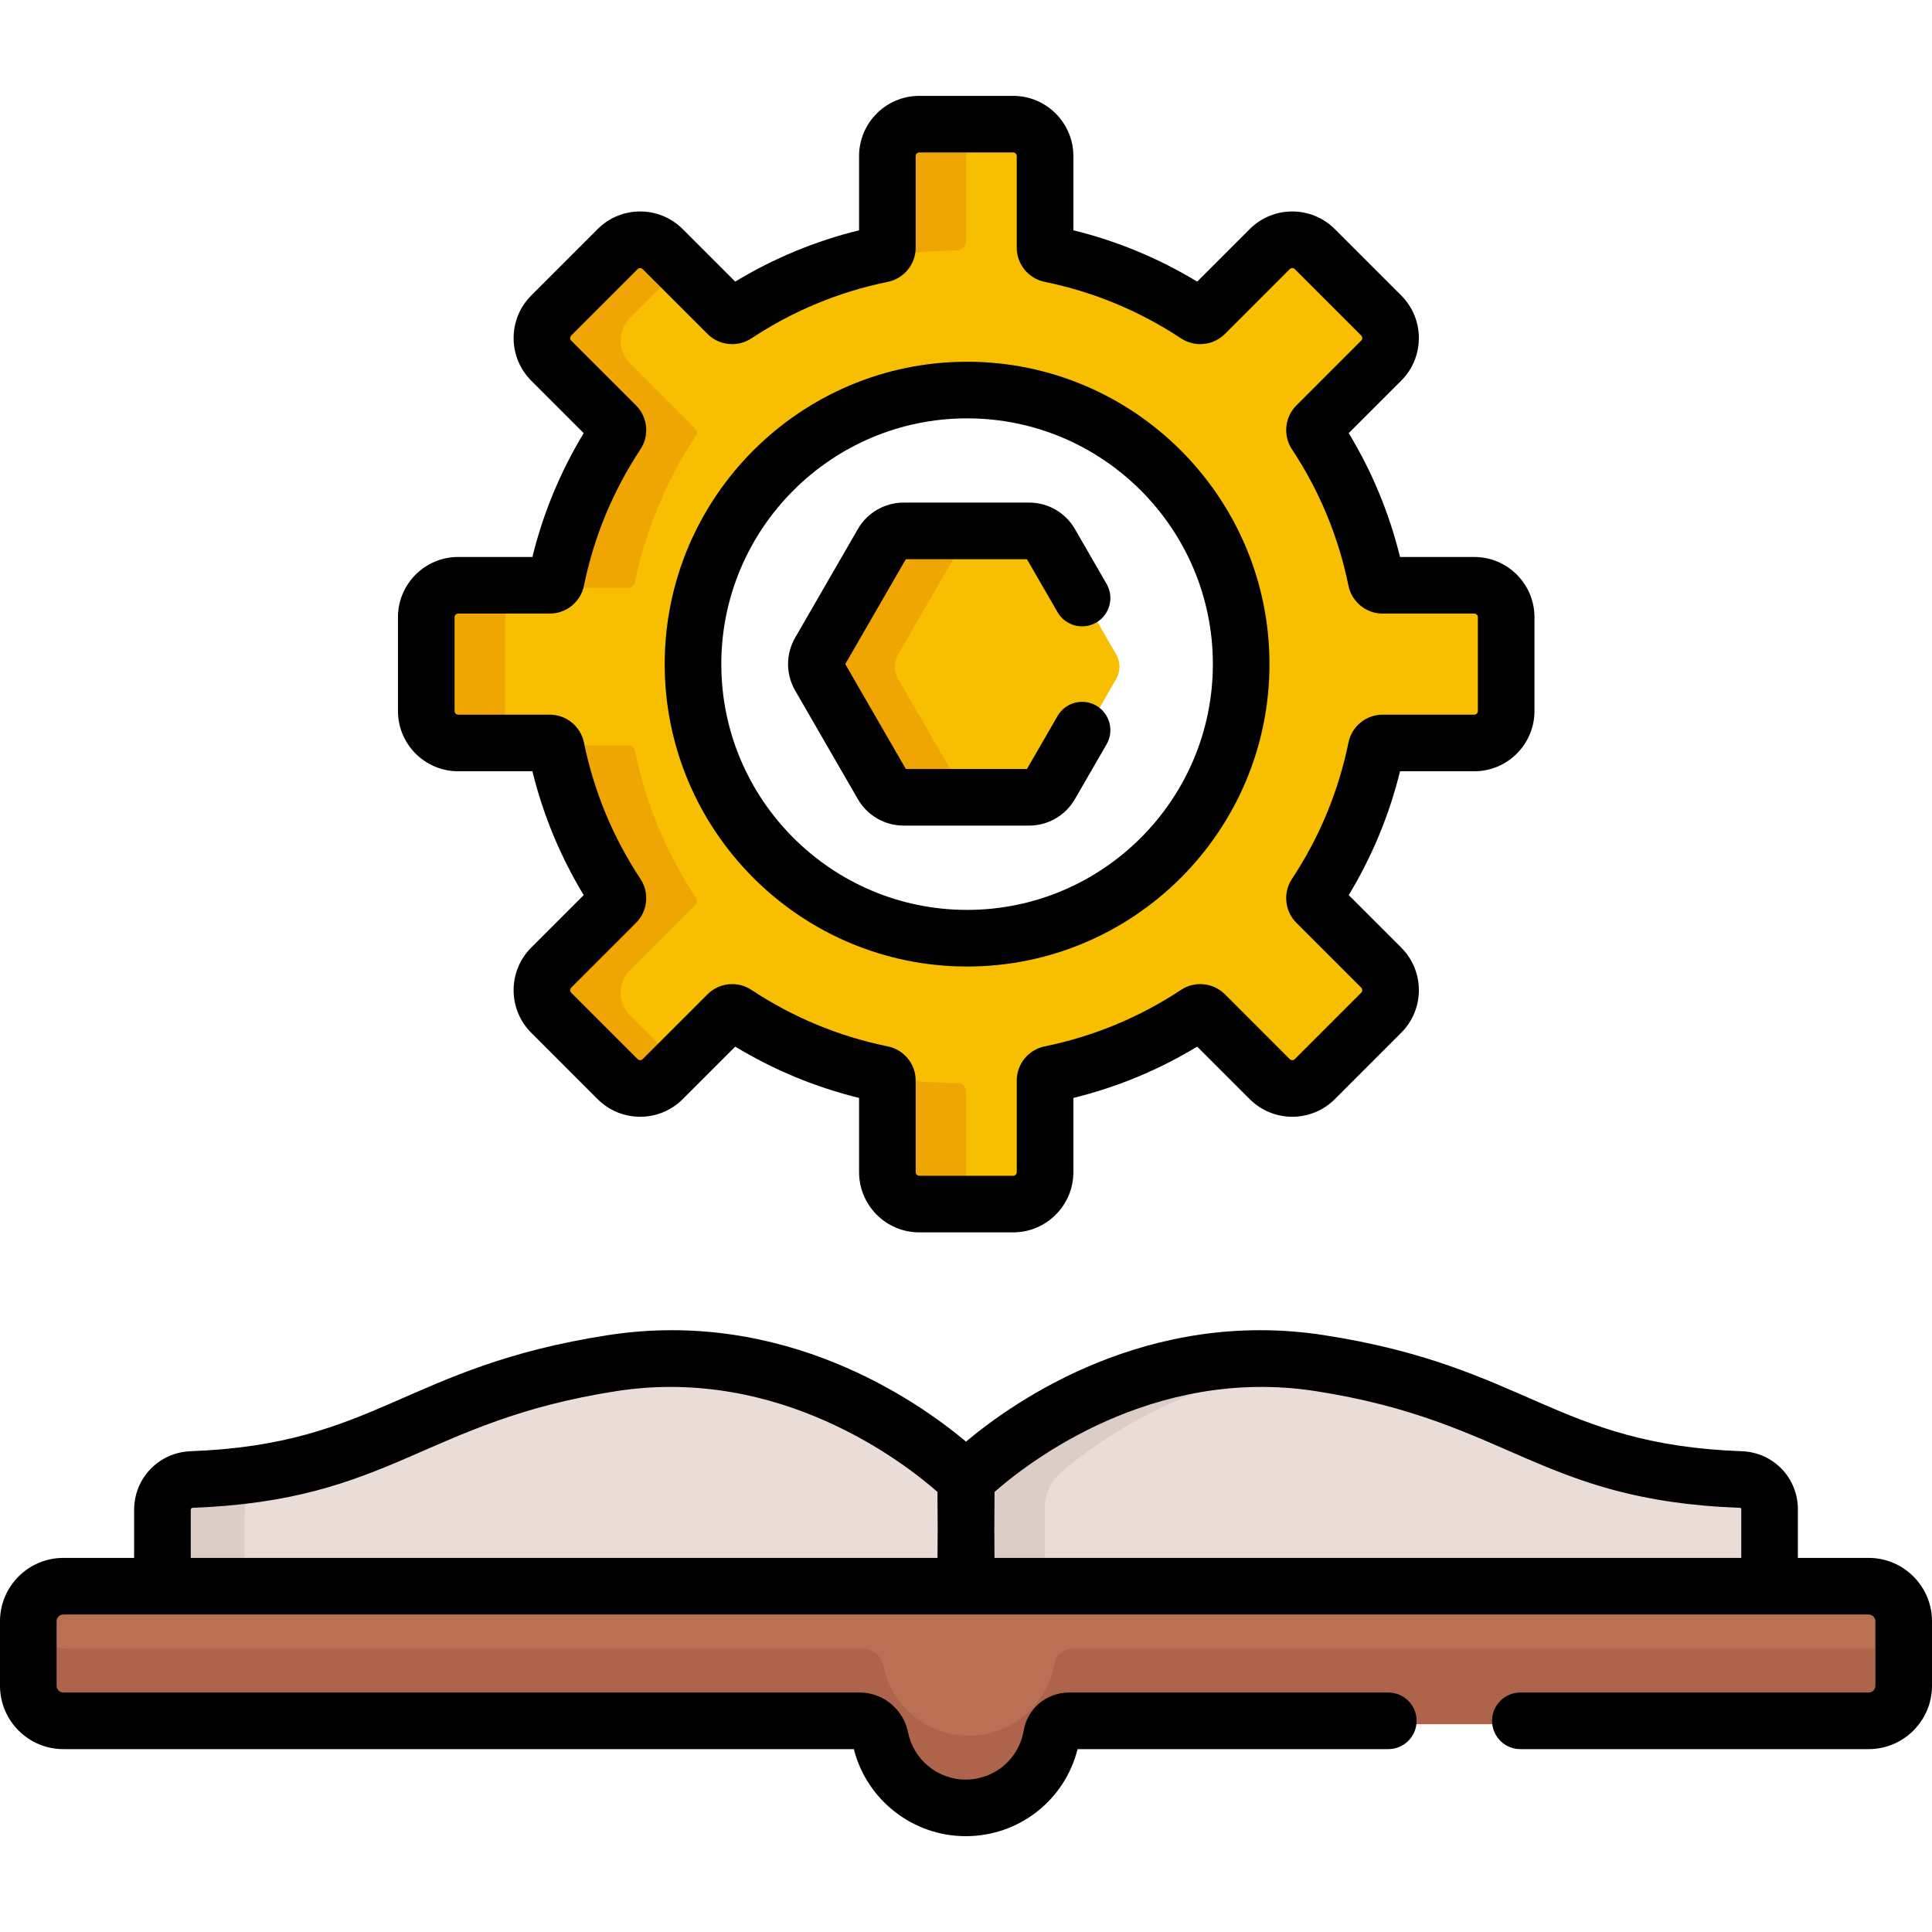 <svg width="104" height="104" viewBox="0 0 104 104" fill="none" xmlns="http://www.w3.org/2000/svg">
<path d="M79.538 31.646H74.603C74.437 31.646 74.295 31.528 74.262 31.365C73.678 28.504 72.553 25.839 70.996 23.484C70.905 23.345 70.922 23.162 71.039 23.045L74.53 19.554C75.201 18.883 75.201 17.795 74.53 17.123L70.958 13.552C70.287 12.881 69.198 12.881 68.527 13.552L65.037 17.042C64.919 17.16 64.736 17.177 64.597 17.085C62.242 15.529 59.578 14.403 56.717 13.82C56.553 13.787 56.436 13.645 56.436 13.479V8.543C56.436 7.594 55.666 6.824 54.717 6.824H49.666C48.716 6.824 47.947 7.594 47.947 8.543V13.478C47.947 13.645 47.829 13.787 47.666 13.82C44.804 14.403 42.14 15.528 39.785 17.085C39.646 17.177 39.463 17.159 39.346 17.042L35.855 13.552C35.184 12.881 34.095 12.881 33.424 13.552L29.852 17.123C29.181 17.795 29.181 18.883 29.852 19.554L33.343 23.045C33.46 23.162 33.477 23.345 33.386 23.484C31.829 25.839 30.704 28.504 30.12 31.365C30.087 31.528 29.945 31.646 29.779 31.646H24.844C23.895 31.646 23.125 32.415 23.125 33.365V38.416C23.125 39.365 23.894 40.135 24.844 40.135H29.779C29.945 40.135 30.087 40.252 30.12 40.416C30.704 43.277 31.829 45.942 33.386 48.296C33.477 48.435 33.46 48.618 33.343 48.736L29.852 52.226C29.181 52.898 29.181 53.986 29.852 54.657L33.424 58.229C34.095 58.9 35.183 58.9 35.855 58.229L39.345 54.739C39.463 54.621 39.646 54.604 39.785 54.695C42.14 56.252 44.804 57.377 47.666 57.961C47.829 57.994 47.946 58.136 47.946 58.302V63.237C47.946 64.186 48.716 64.956 49.665 64.956H54.717C55.666 64.956 56.435 64.186 56.435 63.237V58.302C56.435 58.136 56.553 57.994 56.716 57.961C59.578 57.377 62.242 56.252 64.597 54.695C64.736 54.604 64.919 54.621 65.037 54.739L68.527 58.229C69.198 58.9 70.287 58.9 70.958 58.229L74.529 54.657C75.201 53.986 75.201 52.898 74.529 52.226L71.039 48.736C70.921 48.618 70.904 48.435 70.996 48.296C72.552 45.941 73.678 43.277 74.261 40.415C74.294 40.252 74.436 40.135 74.603 40.135H79.538C80.487 40.135 81.257 39.365 81.257 38.416V33.364C81.257 32.416 80.488 31.646 79.538 31.646ZM52.229 50.644C44.081 50.644 37.475 44.039 37.475 35.89C37.475 27.742 44.08 21.137 52.229 21.137C60.377 21.137 66.983 27.742 66.983 35.89C66.983 44.039 60.377 50.644 52.229 50.644Z" fill="#F8BF00"/>
<path d="M60.087 35.233L56.704 29.374C56.47 28.969 56.037 28.719 55.569 28.719H48.803C48.335 28.719 47.902 28.969 47.668 29.374L44.285 35.233C44.051 35.639 44.051 36.139 44.285 36.545L47.668 42.404C47.902 42.809 48.335 43.059 48.803 43.059H55.569C56.037 43.059 56.47 42.809 56.704 42.404L60.087 36.545C60.321 36.139 60.321 35.639 60.087 35.233Z" fill="#F8BF00"/>
<path d="M33.338 23.043C33.455 23.161 33.472 23.344 33.381 23.483C31.824 25.838 30.699 28.502 30.115 31.364C30.082 31.527 29.941 31.644 29.774 31.644H33.837C34.003 31.644 34.145 31.527 34.178 31.364C34.762 28.502 35.887 25.837 37.443 23.483C37.535 23.344 37.518 23.161 37.4 23.043L33.91 19.553C33.239 18.881 33.239 17.793 33.91 17.122L36.666 14.366L35.85 13.55C35.178 12.879 34.09 12.879 33.419 13.55L29.847 17.122C29.176 17.793 29.176 18.881 29.847 19.553L33.338 23.043Z" fill="#EFA603"/>
<path d="M27.188 38.418V33.367C27.188 32.418 27.957 31.648 28.907 31.648H24.844C23.895 31.648 23.125 32.418 23.125 33.367V38.418C23.125 39.368 23.894 40.137 24.844 40.137H28.907C27.957 40.138 27.188 39.368 27.188 38.418Z" fill="#EFA603"/>
<path d="M33.91 54.655C33.239 53.984 33.239 52.896 33.91 52.224L37.4 48.734C37.518 48.616 37.535 48.433 37.443 48.294C35.887 45.939 34.762 43.275 34.178 40.413C34.145 40.25 34.003 40.133 33.837 40.133H29.774C29.941 40.133 30.082 40.25 30.115 40.413C30.699 43.275 31.824 45.94 33.381 48.294C33.472 48.433 33.455 48.616 33.338 48.734L29.847 52.224C29.176 52.896 29.176 53.984 29.847 54.655L33.419 58.227C34.09 58.898 35.178 58.898 35.85 58.227L36.666 57.411L33.91 54.655Z" fill="#EFA603"/>
<path d="M52.008 8.543C52.008 7.594 52.777 6.824 53.726 6.824H49.664C48.714 6.824 47.945 7.594 47.945 8.543V13.478C47.945 13.645 47.827 13.787 47.664 13.82C47.664 13.82 48.908 13.521 51.467 13.482C51.766 13.478 52.008 13.235 52.008 12.937V8.543Z" fill="#EFA603"/>
<path d="M52.008 63.237V58.752C52.008 58.504 51.807 58.302 51.559 58.3C48.719 58.27 47.664 57.961 47.664 57.961C47.827 57.994 47.945 58.136 47.945 58.302V63.237C47.945 64.187 48.714 64.956 49.664 64.956H53.726C52.777 64.956 52.008 64.187 52.008 63.237Z" fill="#EFA603"/>
<path d="M51.731 42.404L48.348 36.544C48.114 36.139 48.114 35.639 48.348 35.233L51.731 29.374C51.965 28.969 52.398 28.719 52.866 28.719H48.803C48.335 28.719 47.902 28.969 47.668 29.374L44.285 35.233C44.051 35.639 44.051 36.139 44.285 36.544L47.668 42.404C47.902 42.809 48.335 43.059 48.803 43.059H52.866C52.398 43.059 51.965 42.809 51.731 42.404Z" fill="#EFA603"/>
<path d="M93.999 80.032C83.468 79.683 81.932 75.426 71.201 73.761C60.006 72.025 52.141 80.055 52.141 80.055L52.176 85.769H95.413V81.486C95.413 80.698 94.786 80.058 93.999 80.032Z" fill="#EADCD6"/>
<path d="M70.055 73.616C59.473 72.57 52.141 80.054 52.141 80.054L52.176 85.768H56.239V81.2C56.239 80.437 56.574 79.713 57.156 79.219C59.044 77.624 63.719 74.24 70.055 73.616Z" fill="#DDCDC7"/>
<path d="M33.322 73.761C22.61 75.423 21.061 79.667 10.581 80.03C9.759 80.058 9.109 80.737 9.109 81.56V85.769H52.347L52.382 80.055C52.382 80.055 44.517 72.025 33.322 73.761Z" fill="#EADCD6"/>
<path d="M13.172 81.397C13.172 80.689 13.553 80.065 14.123 79.727C13.059 79.88 11.889 79.986 10.581 80.031C9.759 80.06 9.109 80.739 9.109 81.561V85.771H13.172V81.397Z" fill="#DDCDC7"/>
<path d="M100.755 85.566H3.574C2.532 85.566 1.688 86.411 1.688 87.453V90.927C1.688 91.969 2.532 92.813 3.574 92.813H46.45C46.993 92.813 47.446 93.205 47.552 93.737C47.981 95.883 49.876 97.5 52.148 97.5C54.466 97.5 56.392 95.816 56.768 93.605C56.846 93.146 57.246 92.813 57.711 92.813H100.754C101.796 92.813 102.64 91.969 102.64 90.927V87.453C102.641 86.411 101.796 85.566 100.755 85.566Z" fill="#BA7052"/>
<path d="M100.754 88.748H57.711C57.246 88.748 56.845 89.081 56.768 89.539C56.392 91.751 54.466 93.434 52.148 93.434C49.876 93.434 47.981 91.818 47.552 89.672C47.446 89.14 46.993 88.748 46.45 88.748H3.574C2.632 88.748 1.854 88.058 1.713 87.156C1.698 87.252 1.688 87.35 1.688 87.451V90.925C1.688 91.966 2.532 92.811 3.574 92.811H46.45C46.993 92.811 47.446 93.203 47.552 93.735C47.981 95.881 49.876 97.497 52.148 97.497C54.466 97.497 56.392 95.814 56.768 93.602C56.846 93.144 57.246 92.811 57.711 92.811H100.754C101.796 92.811 102.641 91.967 102.641 90.925V87.451C102.641 87.35 102.63 87.252 102.615 87.156C102.474 88.058 101.696 88.748 100.754 88.748Z" fill="#AD644B"/>
<path d="M24.664 41.518H28.659C29.238 43.872 30.163 46.107 31.421 48.183L28.596 51.009C27.331 52.273 27.332 54.33 28.596 55.594L32.167 59.166C33.434 60.432 35.486 60.433 36.752 59.166L39.578 56.34C41.654 57.597 43.889 58.523 46.244 59.102V63.097C46.244 64.885 47.698 66.339 49.486 66.339H54.537C56.325 66.339 57.78 64.885 57.78 63.097V59.102C60.134 58.524 62.368 57.598 64.445 56.34L67.27 59.165C68.538 60.433 70.589 60.432 71.856 59.166L75.427 55.594C76.695 54.327 76.695 52.276 75.428 51.008L72.602 48.183C73.859 46.107 74.786 43.872 75.364 41.518H79.359C81.147 41.518 82.601 40.063 82.601 38.275V33.224C82.601 31.436 81.147 29.982 79.359 29.982H75.364C74.786 27.627 73.86 25.392 72.602 23.316L75.428 20.491C76.04 19.878 76.377 19.064 76.377 18.198C76.377 17.332 76.04 16.517 75.428 15.905L71.856 12.334C70.589 11.067 68.538 11.066 67.27 12.334L64.445 15.159C62.369 13.902 60.134 12.975 57.78 12.397V8.402C57.78 6.615 56.325 5.16 54.537 5.16H49.486C47.698 5.16 46.244 6.615 46.244 8.402V12.397C43.888 12.976 41.653 13.902 39.578 15.159L36.753 12.334C35.486 11.067 33.434 11.066 32.168 12.334L28.596 15.906C27.332 17.17 27.332 19.227 28.596 20.491L31.421 23.316C30.164 25.393 29.238 27.627 28.659 29.982H24.664C22.876 29.982 21.422 31.436 21.422 33.224V38.275C21.422 40.063 22.877 41.518 24.664 41.518ZM24.469 33.224C24.469 33.117 24.557 33.029 24.664 33.029H29.6C30.486 33.029 31.257 32.398 31.434 31.529C31.97 28.899 32.994 26.428 34.477 24.184C34.966 23.445 34.867 22.453 34.241 21.827L30.75 18.337C30.674 18.26 30.674 18.136 30.75 18.06L34.322 14.489C34.398 14.413 34.522 14.412 34.598 14.489L38.089 17.979C38.714 18.605 39.705 18.705 40.446 18.216C42.689 16.733 45.16 15.709 47.791 15.172C48.66 14.995 49.291 14.223 49.291 13.338V8.402C49.291 8.295 49.378 8.207 49.486 8.207H54.537C54.645 8.207 54.732 8.295 54.732 8.402V13.338C54.732 14.223 55.363 14.994 56.232 15.172C58.863 15.709 61.334 16.732 63.578 18.216C64.318 18.704 65.309 18.604 65.935 17.979L69.425 14.488C69.501 14.412 69.625 14.412 69.701 14.488L73.273 18.06C73.311 18.098 73.33 18.144 73.33 18.198C73.33 18.252 73.311 18.298 73.273 18.336L69.782 21.827C69.157 22.452 69.057 23.443 69.546 24.184C71.029 26.428 72.053 28.899 72.589 31.53C72.767 32.398 73.538 33.029 74.423 33.029H79.359C79.466 33.029 79.554 33.116 79.554 33.224V38.275C79.554 38.383 79.466 38.471 79.359 38.471H74.423C73.538 38.471 72.767 39.101 72.589 39.97C72.052 42.601 71.029 45.072 69.544 47.317C69.057 48.057 69.157 49.048 69.782 49.673L73.273 53.163C73.311 53.201 73.33 53.248 73.33 53.301C73.33 53.355 73.311 53.401 73.273 53.439L69.701 57.011C69.625 57.087 69.501 57.087 69.425 57.011L65.935 53.521C65.308 52.895 64.317 52.795 63.578 53.284C61.334 54.767 58.863 55.791 56.234 56.327C55.364 56.504 54.733 57.275 54.733 58.162V63.097C54.733 63.205 54.645 63.292 54.537 63.292H49.486C49.378 63.292 49.291 63.205 49.291 63.097V58.162C49.291 57.276 48.66 56.504 47.791 56.328C45.16 55.791 42.689 54.767 40.446 53.284C39.707 52.795 38.715 52.895 38.089 53.521L34.598 57.011C34.522 57.087 34.398 57.087 34.322 57.011L30.75 53.439C30.674 53.363 30.674 53.239 30.75 53.164L34.241 49.673C34.867 49.047 34.966 48.056 34.477 47.316C32.994 45.072 31.97 42.601 31.434 39.972C31.257 39.102 30.486 38.471 29.6 38.471H24.664C24.557 38.471 24.469 38.383 24.469 38.276V33.224Z" fill="black"/>
<path d="M52.059 52.028C61.034 52.028 68.336 44.726 68.336 35.75C68.336 26.775 61.034 19.473 52.059 19.473C43.083 19.473 35.781 26.775 35.781 35.75C35.781 44.726 43.083 52.028 52.059 52.028ZM52.059 22.52C59.354 22.52 65.289 28.455 65.289 35.75C65.289 43.045 59.354 48.98 52.059 48.98C44.764 48.98 38.828 43.045 38.828 35.75C38.828 28.455 44.763 22.52 52.059 22.52Z" fill="black"/>
<path d="M100.591 83.862H96.78V81.243C96.78 79.554 95.459 78.183 93.773 78.121H93.773C83.715 77.756 82.22 73.569 71.277 71.872C61.795 70.402 54.645 75.384 52 77.603C49.355 75.384 42.204 70.402 32.723 71.872C21.784 73.569 20.29 77.748 10.257 78.12C8.554 78.184 7.22 79.569 7.22 81.274V83.862H3.409C1.53 83.862 0 85.392 0 87.272V90.746C0 92.626 1.53 94.156 3.41 94.156H45.963C46.652 96.889 49.137 98.842 51.984 98.842C54.859 98.842 57.318 96.899 58.006 94.156H74.733C75.574 94.156 76.256 93.474 76.256 92.632C76.256 91.791 75.574 91.109 74.733 91.109H57.547C56.333 91.109 55.305 91.975 55.102 93.169C54.843 94.691 53.532 95.796 51.984 95.796C50.481 95.796 49.176 94.728 48.882 93.258C48.633 92.013 47.541 91.109 46.286 91.109H3.41C3.21 91.109 3.047 90.947 3.047 90.746V87.272C3.047 87.072 3.21 86.909 3.41 86.909C4.94 86.909 99.25 86.909 100.59 86.909C100.79 86.909 100.953 87.072 100.953 87.272V90.746C100.953 90.946 100.79 91.109 100.59 91.109H81.842C81 91.109 80.318 91.791 80.318 92.632C80.318 93.474 81 94.156 81.842 94.156H100.59C102.47 94.156 104 92.626 104 90.746V87.272C104 85.392 102.47 83.862 100.591 83.862ZM50.467 83.862H10.268V81.274C10.268 81.216 10.314 81.168 10.371 81.165C21.122 80.766 22.774 76.499 33.19 74.883C41.986 73.52 48.691 78.75 50.464 80.31C50.479 82.719 50.479 81.965 50.467 83.862ZM93.733 83.862H53.533C53.522 81.965 53.521 82.719 53.536 80.31C55.312 78.748 62.017 73.52 70.81 74.883C81.241 76.501 82.88 80.775 93.662 81.166C93.701 81.168 93.733 81.202 93.733 81.243V83.862Z" fill="black"/>
<path d="M46.183 43.025C46.688 43.899 47.629 44.442 48.638 44.442H55.404C56.413 44.442 57.354 43.899 57.858 43.025L59.568 40.065C59.988 39.337 59.739 38.405 59.01 37.984C58.282 37.564 57.35 37.813 56.929 38.542L55.281 41.395H48.761L45.501 35.748L48.761 30.102H55.281L56.929 32.955C57.35 33.684 58.282 33.933 59.01 33.513C59.739 33.092 59.988 32.16 59.568 31.432L57.859 28.473C57.355 27.598 56.414 27.055 55.404 27.055H48.638C47.629 27.055 46.688 27.598 46.183 28.472L42.8 34.331C42.296 35.206 42.296 36.292 42.8 37.166L46.183 43.025Z" fill="black"/>
</svg>
